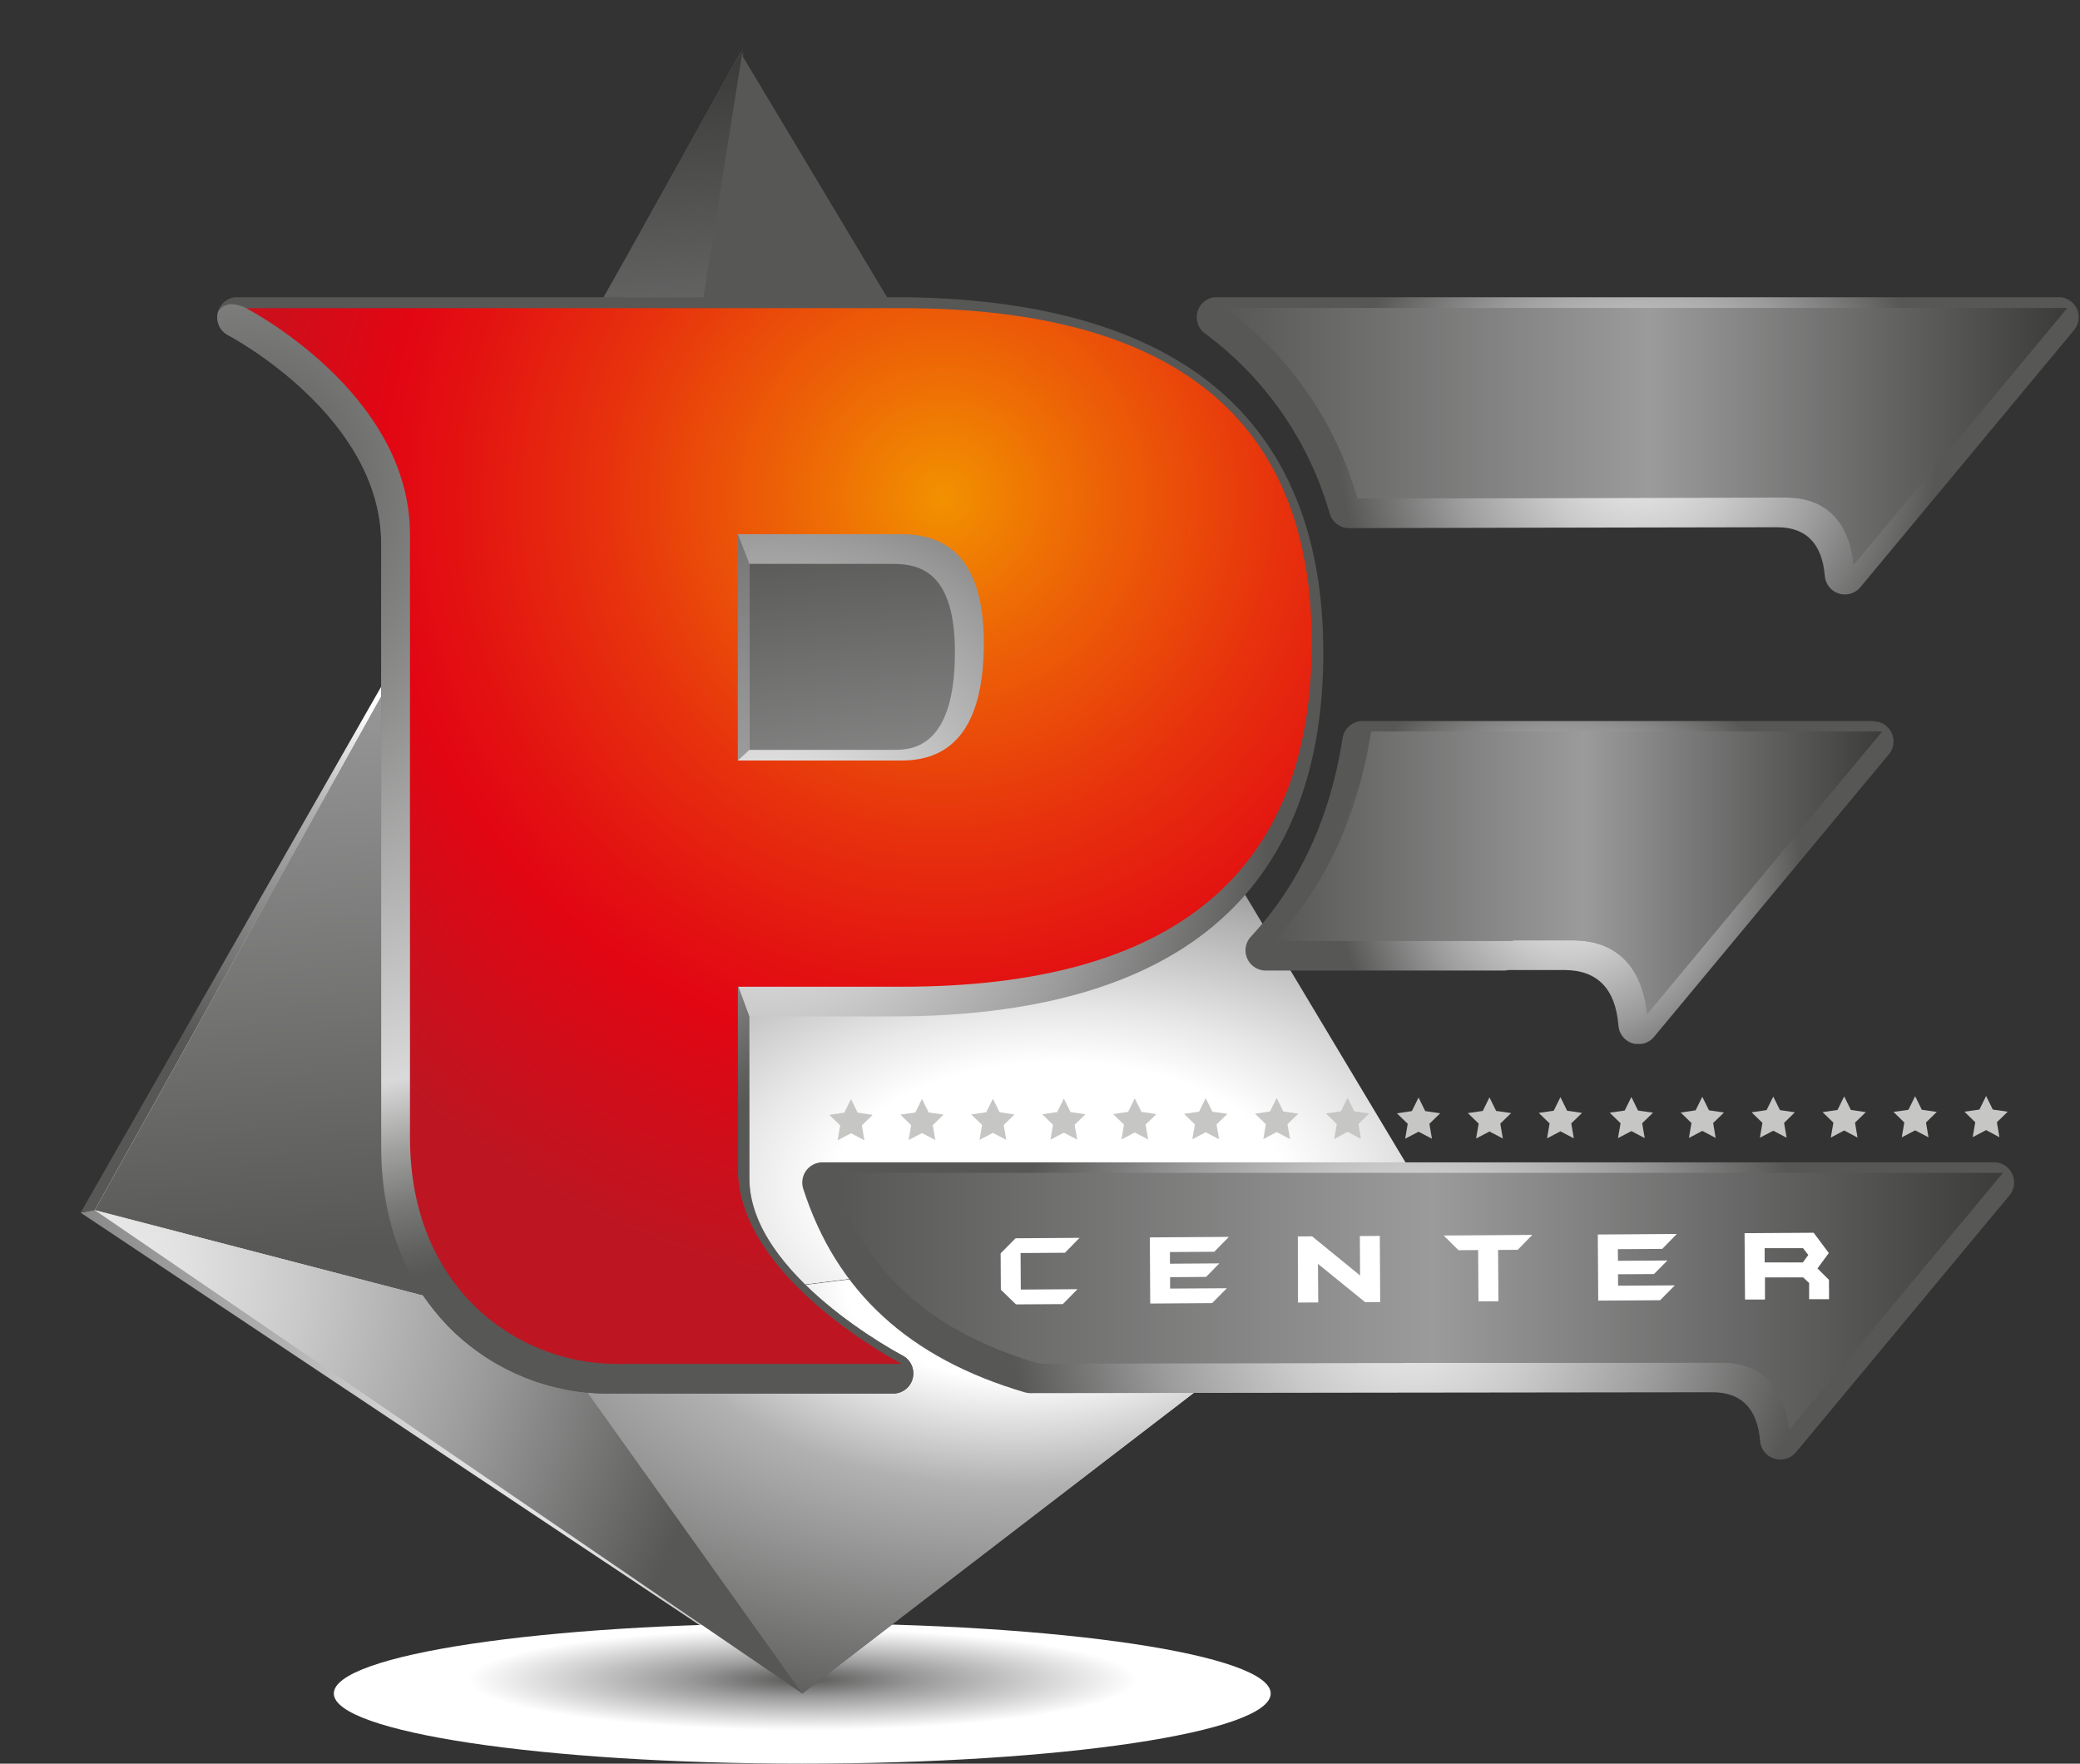 <svg id="Calque_1" data-name="Calque 1" xmlns="http://www.w3.org/2000/svg" xmlns:xlink="http://www.w3.org/1999/xlink" viewBox="0 0 376.35 319.08"><rect x="0" y="0" width="376.35" height="319.08" fill="#333333" stroke="none"/><defs><clipPath id="clip-path" transform="translate(-4.65 1.75)"><polygon points="19.24 217.65 149.81 304.64 103.19 200.79 19.24 217.65" style="fill:none"/></clipPath><radialGradient id="radial-gradient" cx="-110.66" cy="600.71" r="1" gradientTransform="matrix(151.01, 0, 0, -159.65, 16829.9, 96136.13)" gradientUnits="userSpaceOnUse"><stop offset="0" stop-color="#fff"/><stop offset="0.21" stop-color="#fff"/><stop offset="0.45" stop-color="#b1b1b1"/><stop offset="1" stop-color="#575756"/></radialGradient><clipPath id="clip-path-2" transform="translate(-4.65 1.75)"><polygon points="19.24 217.65 100.75 202.91 139.18 7.74 19.24 217.65" style="fill:none"/></clipPath><radialGradient id="radial-gradient-2" cx="-110.78" cy="601.54" r="1" gradientTransform="translate(9543.51 -51301.61) scale(85.47)" xlink:href="#radial-gradient"/><clipPath id="clip-path-3" transform="translate(-4.65 1.75)"><path d="M65.05,304.64c0,7,38,12.69,84.76,12.69s84.76-5.68,84.76-12.69-37.95-12.7-84.76-12.7-84.76,5.69-84.76,12.7" style="fill:none"/></clipPath><radialGradient id="radial-gradient-3" cx="-110.9" cy="605.99" r="1" gradientTransform="translate(6865.78 -5253.05) scale(60.6 9.17)" gradientUnits="userSpaceOnUse"><stop offset="0" stop-color="#575756"/><stop offset="0.35" stop-color="#9c9b9b"/><stop offset="1" stop-color="#fff"/></radialGradient><clipPath id="clip-path-4" transform="translate(-4.65 1.75)"><polygon points="90.18 238.15 263.73 216.52 138.61 7.74 90.18 238.15" style="fill:none"/></clipPath><radialGradient id="radial-gradient-4" cx="-110.6" cy="601.34" r="1" gradientTransform="translate(26879.43 -79997.77) scale(241.3 133.39)" gradientUnits="userSpaceOnUse"><stop offset="0" stop-color="#fff"/><stop offset="0.17" stop-color="#fff"/><stop offset="0.24" stop-color="#e8e8e8"/><stop offset="0.39" stop-color="#afaeae"/><stop offset="0.43" stop-color="#9c9b9b"/><stop offset="0.91" stop-color="#575756"/><stop offset="1" stop-color="#575756"/></radialGradient><clipPath id="clip-path-5" transform="translate(-4.65 1.75)"><polygon points="21.79 217.19 101.73 238.15 138.61 7.74 21.79 217.19" style="fill:none"/></clipPath><radialGradient id="radial-gradient-5" cx="-110.64" cy="601.26" r="1" gradientTransform="translate(19426.73 -105757.75) rotate(-0.05) scale(176.24)" gradientUnits="userSpaceOnUse"><stop offset="0" stop-color="#fff"/><stop offset="0.07" stop-color="#fff"/><stop offset="0.13" stop-color="#f6f6f6"/><stop offset="0.24" stop-color="#ddd"/><stop offset="0.36" stop-color="#b6b5b5"/><stop offset="0.43" stop-color="#9c9b9b"/><stop offset="0.91" stop-color="#575756"/><stop offset="1" stop-color="#575756"/></radialGradient><clipPath id="clip-path-6" transform="translate(-4.65 1.75)"><polygon points="21.79 217.19 102.35 238.15 139.09 6.95 139.09 6.95 21.79 217.19" style="fill:none"/></clipPath><linearGradient id="linear-gradient" x1="-110.71" y1="600.87" x2="-109.71" y2="600.87" gradientTransform="translate(-125758.04 -22962.84) rotate(-90) scale(209.43)" gradientUnits="userSpaceOnUse"><stop offset="0" stop-color="#575756"/><stop offset="0.51" stop-color="#9c9b9b"/><stop offset="1" stop-color="#3c3c3b"/></linearGradient><clipPath id="clip-path-7" transform="translate(-4.65 1.75)"><polygon points="90.78 238.15 149.81 304.64 264.57 216.52 264.57 216.52 90.78 238.15" style="fill:none"/></clipPath><linearGradient id="linear-gradient-2" x1="-109.79" y1="600.93" x2="-108.79" y2="600.93" gradientTransform="matrix(-1.44, 64.83, 334.88, 0.28, -201223.7, 7174.85)" gradientUnits="userSpaceOnUse"><stop offset="0" stop-color="#fff"/><stop offset="0.4" stop-color="#fff"/><stop offset="0.61" stop-color="#b1b1b1"/><stop offset="1" stop-color="#575756"/></linearGradient><clipPath id="clip-path-8" transform="translate(-4.65 1.75)"><polygon points="90.78 238.15 149.81 304.64 264.57 216.52 90.78 238.15" style="fill:none"/></clipPath><radialGradient id="radial-gradient-6" cx="-110.67" cy="600.44" r="1" gradientTransform="matrix(145.21, 0.1, 0.06, -82.36, 16217.86, 49695.16)" xlink:href="#radial-gradient"/><clipPath id="clip-path-9" transform="translate(-4.65 1.75)"><polygon points="21.79 217.19 149.81 304.64 102.35 238.15 21.79 217.19 21.79 217.19" style="fill:none"/></clipPath><radialGradient id="radial-gradient-7" cx="-110.69" cy="600.66" r="1" gradientTransform="matrix(126.55, 0, 0, -133.79, 14024.29, 80591.86)" gradientUnits="userSpaceOnUse"><stop offset="0" stop-color="#ececec"/><stop offset="0.12" stop-color="#e3e3e3"/><stop offset="0.3" stop-color="#cbcaca"/><stop offset="0.54" stop-color="#a3a2a2"/><stop offset="0.58" stop-color="#9c9b9b"/><stop offset="0.91" stop-color="#575756"/><stop offset="1" stop-color="#575756"/></radialGradient><clipPath id="clip-path-10" transform="translate(-4.65 1.75)"><path d="M140.25,100.27h26c5.2,0,11.18,1.82,11.18,16,0,17.65-8.13,17.65-11.18,17.65h-26ZM98.12,52H47.6a3.64,3.64,0,0,0-1.66,6.88c.27.14,27.68,14.61,27.68,37.7V205.79c0,17.22,7.14,27.67,13.12,33.4a40.55,40.55,0,0,0,27.8,11.19h51.73a3.65,3.65,0,0,0,1.67-6.89c-.27-.14-27.69-14.57-27.69-32V182.14h26c25.48,0,45-5.52,58-16.41,13.17-11,19.84-27.68,19.84-49.46,0-21.25-6.69-37.49-19.88-48.26-13-10.6-32.46-16-57.92-16Z" style="fill:none"/></clipPath><radialGradient id="radial-gradient-8" cx="-110.74" cy="601.46" r="1" gradientTransform="translate(11178.76 -59805.37) scale(99.69)" xlink:href="#radial-gradient-7"/><clipPath id="clip-path-11" transform="translate(-4.65 1.75)"><path d="M224.82,52a3.64,3.64,0,0,0-2.16,6.57A61.48,61.48,0,0,1,245.25,91.2a3.65,3.65,0,0,0,3.49,2.6h0c.64,0,64.64-.16,77.5-.16,5.23,0,8.11,3,8.59,8.81a3.63,3.63,0,0,0,2.53,3.18,3.46,3.46,0,0,0,1.1.17,3.66,3.66,0,0,0,2.8-1.31L379.9,58a3.64,3.64,0,0,0-2.8-6Z" style="fill:none"/></clipPath><radialGradient id="radial-gradient-9" cx="-110.9" cy="601.77" r="1" gradientTransform="translate(6900.53 -35754.47) scale(59.55)" xlink:href="#radial-gradient-7"/><clipPath id="clip-path-12" transform="translate(-4.65 1.75)"><path d="M343.62,128.7H284.11l-.43,0-32.5,0h0a3.65,3.65,0,0,0-3.6,3.08c-2.25,14.43-7.83,26.52-16.6,35.93a3.65,3.65,0,0,0,2.67,6.13h43.16a3.66,3.66,0,0,0,.81-.09h10.05c6,0,9.27,3.37,9.81,10A3.63,3.63,0,0,0,300,187a3.55,3.55,0,0,0,1.1.17,3.65,3.65,0,0,0,2.81-1.31l42.44-51.06a3.64,3.64,0,0,0-2.74-6.05Z" style="fill:none"/></clipPath><radialGradient id="radial-gradient-10" cx="-111.02" cy="601.99" r="1" gradientTransform="translate(5426.37 -27724.6) scale(46.32)" xlink:href="#radial-gradient-7"/><clipPath id="clip-path-13" transform="translate(-4.65 1.75)"><path d="M153.45,208.54a3.66,3.66,0,0,0-3.47,4.77c6,18.64,19.13,30.69,40.11,36.85a4,4,0,0,0,1,.14h0c1.1,0,110.58-.16,123.45-.16,5.22,0,8.11,3,8.58,8.82a3.66,3.66,0,0,0,2.53,3.18,3.82,3.82,0,0,0,1.1.17A3.66,3.66,0,0,0,329.6,261l38.63-46.47a3.65,3.65,0,0,0-2.81-6Z" style="fill:none"/></clipPath><radialGradient id="radial-gradient-11" cx="-110.8" cy="601.57" r="1" gradientTransform="translate(9095.78 -47763.25) scale(79.79)" xlink:href="#radial-gradient-7"/><clipPath id="clip-path-14" transform="translate(-4.65 1.75)"><path d="M44.18,54.47a3.59,3.59,0,0,0-.12.35,3.65,3.65,0,0,0,1.88,4.1c.27.14,27.68,14.61,27.68,37.7V205.79c0,17.22,7.14,27.67,13.12,33.4a40.55,40.55,0,0,0,27.8,11.19h51.72a3.65,3.65,0,0,0,1.68-6.89c-.27-.14-27.7-14.57-27.7-32V182.14l-2.94-8-1.45-3.38c-10.08-51.26-26.48-77.08-36.4-91.87C85.57,58.21,66.63,56.34,49.17,54a5.86,5.86,0,0,0-2.58-.72,2.78,2.78,0,0,0-2.41,1.23" style="fill:none"/></clipPath><radialGradient id="radial-gradient-12" cx="-110.67" cy="601.31" r="1" gradientTransform="translate(15419.29 -88605.9) scale(138.92 147.5)" gradientUnits="userSpaceOnUse"><stop offset="0" stop-color="#575756"/><stop offset="0.76" stop-color="#d9d9d9"/><stop offset="0.76" stop-color="#d8d8d8"/><stop offset="0.84" stop-color="#a1a1a0"/><stop offset="0.91" stop-color="#797978"/><stop offset="0.97" stop-color="#60605f"/><stop offset="1" stop-color="#575756"/></radialGradient><clipPath id="clip-path-15" transform="translate(-4.65 1.75)"><path d="M138.16,94.9h29.66q14.84,0,14.84,19.65,0,21.29-14.84,21.29H138.16ZM99.68,54H49.17S78.83,69.24,78.83,94.9V204.07c0,27.45,19.56,40.94,37.27,40.94h51.72s-29.66-15.35-29.66-35.24v-33h29.66q74.18,0,74.17-62.23Q242,54,167.82,54Z" style="fill:none"/></clipPath><radialGradient id="radial-gradient-13" cx="-110.66" cy="601.31" r="1" gradientTransform="translate(16355.35 -88110.26) scale(146.26 146.68)" gradientUnits="userSpaceOnUse"><stop offset="0" stop-color="#f29100"/><stop offset="0.19" stop-color="#ed6306"/><stop offset="0.42" stop-color="#e7310d"/><stop offset="0.6" stop-color="#e31211"/><stop offset="0.69" stop-color="#e20613"/><stop offset="0.98" stop-color="#bd1622"/><stop offset="1" stop-color="#bd1622"/></radialGradient><clipPath id="clip-path-16" transform="translate(-4.65 1.75)"><path d="M226.38,54A65.1,65.1,0,0,1,250.3,88.43s64.5-.16,77.51-.16c10.11,0,11.92,8.41,12.22,12.16L378.66,54Z" style="fill:none"/></clipPath><linearGradient id="linear-gradient-3" x1="-110.66" y1="600.7" x2="-109.66" y2="600.7" gradientTransform="matrix(152.28, 0, 0, -152.28, 17072.23, 91551.04)" xlink:href="#linear-gradient"/><linearGradient id="linear-gradient-4" x1="-110.66" y1="601.3" x2="-109.66" y2="601.3" gradientTransform="translate(17072.23 -91484.68) scale(152.28)" xlink:href="#linear-gradient"/><clipPath id="clip-path-18" transform="translate(-4.65 1.75)"><path d="M285.67,130.62a0,0,0,0,1,0,0l-32.92,0c-2.37,15.27-8.3,27.94-17.53,37.85h43.16l0-.09h10.82c11.13,0,13.11,9.25,13.44,13.38l42.51-51.13Z" style="fill:none"/></clipPath><linearGradient id="linear-gradient-5" x1="-110.72" y1="600.58" x2="-109.72" y2="600.58" gradientTransform="matrix(109.97, 0, 0, -109.97, 12406.24, 66204.13)" xlink:href="#linear-gradient"/><linearGradient id="linear-gradient-6" x1="-110.72" y1="601.42" x2="-109.72" y2="601.42" gradientTransform="translate(12406.24 -65979.82) scale(109.97)" xlink:href="#linear-gradient"/><clipPath id="clip-path-20" transform="translate(-4.65 1.75)"><path d="M155,210.47c6.89,21.38,22.69,30.07,37.67,34.46,0,0,110.44-.16,123.45-.16,10.12,0,11.92,8.42,12.22,12.17L367,210.47Z" style="fill:none"/></clipPath><linearGradient id="linear-gradient-7" x1="-110.61" y1="600.78" x2="-109.61" y2="600.78" gradientTransform="matrix(211.97, 0, 0, -211.97, 23596.83, 127582.43)" xlink:href="#linear-gradient"/><linearGradient id="linear-gradient-8" x1="-110.61" y1="601.22" x2="-109.61" y2="601.22" gradientTransform="translate(23596.83 -127203.12) scale(211.97)" xlink:href="#linear-gradient"/><clipPath id="clip-path-22" transform="translate(-4.65 1.75)"><rect x="138.16" y="94.9" width="2.08" height="40.94" style="fill:none"/></clipPath></defs><title>logo</title><g style="clip-path:url(#clip-path)"><rect x="14.6" y="202.54" width="130.56" height="103.85" style="fill:url(#radial-gradient)"/></g><g style="clip-path:url(#clip-path-2)"><rect x="14.6" y="9.48" width="119.94" height="209.91" style="fill:url(#radial-gradient-2)"/></g><g style="clip-path:url(#clip-path-3)"><rect x="60.4" y="293.69" width="169.52" height="25.39" style="fill:url(#radial-gradient-3)"/></g><g style="clip-path:url(#clip-path-4)"><rect x="85.53" y="9.48" width="173.54" height="230.41" style="fill:url(#radial-gradient-4)"/></g><g style="clip-path:url(#clip-path-5)"><rect x="17.03" y="9.43" width="117.04" height="230.53" style="fill:url(#radial-gradient-5)"/></g><g style="clip-path:url(#clip-path-6)"><rect x="13.36" y="2.91" width="134.16" height="239.28" transform="translate(-13.54 8.07) rotate(-4.26)" style="fill:url(#linear-gradient)"/></g><g style="clip-path:url(#clip-path-7)"><polygon points="261.88 218.27 259.92 306.53 84.18 306.38 86.13 218.12 261.88 218.27" style="fill:url(#linear-gradient-2)"/></g><g style="clip-path:url(#clip-path-8)"><rect x="86.1" y="218.21" width="173.86" height="88.24" style="fill:url(#radial-gradient-6)"/></g><g style="clip-path:url(#clip-path-9)"><rect x="17.14" y="218.93" width="128.02" height="87.45" style="fill:url(#radial-gradient-7)"/></g><polygon points="359.36 204.46 356.93 205.74 357.4 203.04 355.44 201.13 358.15 200.74 359.36 198.29 360.57 200.74 363.27 201.13 361.31 203.04 361.77 205.74 359.36 204.46" style="fill:#c6c6c5"/><polygon points="346.52 204.5 344.1 205.77 344.56 203.08 342.6 201.17 345.31 200.78 346.52 198.32 347.73 200.78 350.44 201.17 348.48 203.08 348.94 205.77 346.52 204.5" style="fill:#c6c6c5"/><polygon points="333.68 204.53 331.26 205.81 331.73 203.11 329.77 201.21 332.48 200.81 333.68 198.36 334.89 200.81 337.6 201.21 335.64 203.11 336.1 205.81 333.68 204.53" style="fill:#c6c6c5"/><polygon points="320.85 204.57 318.43 205.84 318.89 203.15 316.93 201.24 319.64 200.84 320.85 198.4 322.06 200.84 324.76 201.24 322.81 203.15 323.27 205.84 320.85 204.57" style="fill:#c6c6c5"/><polygon points="308.01 204.6 305.59 205.88 306.05 203.18 304.1 201.28 306.8 200.88 308.01 198.43 309.22 200.88 311.93 201.28 309.97 203.18 310.43 205.88 308.01 204.6" style="fill:#c6c6c5"/><polygon points="295.18 204.64 292.75 205.91 293.22 203.22 291.26 201.31 293.97 200.92 295.18 198.47 296.38 200.92 299.09 201.31 297.13 203.22 297.59 205.91 295.18 204.64" style="fill:#c6c6c5"/><polygon points="282.34 204.68 279.92 205.95 280.38 203.25 278.42 201.35 281.13 200.95 282.34 198.5 283.55 200.95 286.25 201.35 284.3 203.25 284.76 205.95 282.34 204.68" style="fill:#c6c6c5"/><polygon points="269.5 204.71 267.08 205.98 267.55 203.29 265.59 201.38 268.29 200.99 269.5 198.54 270.71 200.99 273.42 201.38 271.46 203.29 271.92 205.98 269.5 204.71" style="fill:#c6c6c5"/><polygon points="256.67 204.75 254.25 206.02 254.71 203.32 252.75 201.42 255.46 201.02 256.67 198.57 257.88 201.02 260.58 201.42 258.63 203.32 259.09 206.02 256.67 204.75" style="fill:#c6c6c5"/><polygon points="243.83 204.78 241.41 206.05 241.88 203.36 239.92 201.45 242.62 201.06 243.83 198.61 245.04 201.06 247.75 201.45 245.79 203.36 246.25 206.05 243.83 204.78" style="fill:#c6c6c5"/><polygon points="231 204.81 228.58 206.09 229.04 203.39 227.08 201.49 229.79 201.09 231 198.64 232.21 201.09 234.91 201.49 232.95 203.39 233.42 206.09 231 204.81" style="fill:#c6c6c5"/><polygon points="218.16 204.85 215.74 206.12 216.2 203.43 214.25 201.52 216.95 201.13 218.16 198.68 219.37 201.13 222.08 201.52 220.12 203.43 220.58 206.12 218.16 204.85" style="fill:#c6c6c5"/><polygon points="205.32 204.89 202.91 206.16 203.37 203.47 201.41 201.56 204.12 201.16 205.32 198.71 206.53 201.16 209.24 201.56 207.28 203.47 207.75 206.16 205.32 204.89" style="fill:#c6c6c5"/><polygon points="192.49 204.92 190.07 206.19 190.53 203.5 188.57 201.59 191.28 201.2 192.49 198.75 193.7 201.2 196.4 201.59 194.44 203.5 194.91 206.19 192.49 204.92" style="fill:#c6c6c5"/><polygon points="179.65 204.96 177.23 206.23 177.7 203.53 175.74 201.63 178.44 201.23 179.65 198.78 180.86 201.23 183.57 201.63 181.61 203.53 182.07 206.23 179.65 204.96" style="fill:#c6c6c5"/><polygon points="166.82 204.99 164.4 206.26 164.86 203.57 162.9 201.66 165.61 201.27 166.82 198.82 168.03 201.27 170.73 201.66 168.77 203.57 169.24 206.26 166.82 204.99" style="fill:#c6c6c5"/><polygon points="153.98 205.03 151.56 206.3 152.02 203.61 150.06 201.7 152.77 201.3 153.98 198.85 155.19 201.3 157.9 201.7 155.94 203.61 156.4 206.3 153.98 205.03" style="fill:#c6c6c5"/><g style="clip-path:url(#clip-path-10)"><rect x="39.02" y="53.78" width="200.41" height="198.34" style="fill:url(#radial-gradient-8)"/></g><g style="clip-path:url(#clip-path-11)"><rect x="216.22" y="53.78" width="160.13" height="53.76" style="fill:url(#radial-gradient-9)"/></g><g style="clip-path:url(#clip-path-12)"><rect x="225.08" y="130.44" width="117.54" height="58.43" style="fill:url(#radial-gradient-10)"/></g><g style="clip-path:url(#clip-path-13)"><rect x="144.98" y="210.29" width="219.7" height="53.76" style="fill:url(#radial-gradient-11)"/></g><g style="clip-path:url(#clip-path-14)"><rect x="39.02" y="54.98" width="126.54" height="197.14" style="fill:url(#radial-gradient-12)"/></g><g style="clip-path:url(#clip-path-15)"><rect x="44.52" y="55.71" width="192.82" height="191.05" style="fill:url(#radial-gradient-13)"/></g><g style="clip-path:url(#clip-path-16)"><rect x="221.74" y="55.71" width="152.28" height="46.47" style="fill:url(#linear-gradient-3)"/></g><g style="clip-path:url(#clip-path-16)"><rect x="221.74" y="55.71" width="152.28" height="46.47" style="fill:url(#linear-gradient-4)"/></g><g style="clip-path:url(#clip-path-18)"><rect x="230.56" y="132.37" width="109.97" height="51.13" style="fill:url(#linear-gradient-5)"/></g><g style="clip-path:url(#clip-path-18)"><rect x="230.56" y="132.37" width="109.97" height="51.13" style="fill:url(#linear-gradient-6)"/></g><g style="clip-path:url(#clip-path-20)"><rect x="150.37" y="212.21" width="211.97" height="46.47" style="fill:url(#linear-gradient-7)"/></g><g style="clip-path:url(#clip-path-20)"><rect x="150.37" y="212.21" width="211.97" height="46.47" style="fill:url(#linear-gradient-8)"/></g><polygon points="195.33 223.95 192.69 226.65 184.66 226.7 184.7 233.31 194.96 233.24 192.3 235.94 183.83 235.99 181.09 233.33 181.05 226.77 183.75 224.03 195.33 223.95" style="fill:#fff"/><polygon points="222.35 223.78 219.71 226.47 211.68 226.52 211.69 228.63 220.63 228.57 218.22 231.02 211.71 231.07 211.72 233.13 221.98 233.07 219.32 235.76 208.12 235.84 208.05 223.87 222.35 223.78" style="fill:#fff"/><polygon points="249.73 235.57 247 235.59 238.47 228.66 238.52 235.64 234.85 235.66 234.83 223.7 237.41 223.68 246.09 230.76 246.05 223.63 249.66 223.6 249.73 235.57" style="fill:#fff"/><polygon points="277.25 223.42 274.61 226.12 271.06 226.14 271.12 235.43 267.51 235.45 267.45 226.16 263.9 226.19 261.22 223.53 277.25 223.42" style="fill:#fff"/><polygon points="303.4 223.25 300.76 225.95 292.73 226 292.75 228.11 301.69 228.05 299.27 230.5 292.76 230.54 292.77 232.61 303.04 232.55 300.38 235.24 289.18 235.31 289.1 223.35 303.4 223.25" style="fill:#fff"/><path d="M335.6,233.3l-3.61,0,0-2.94-1.09-1-6.9,0,0,4-3.61,0-.08-12,12.5-.08,2.74,3.67-2.05,2.79,2.08,2.06Zm-3.76-8-.95-1.23-6.95,0,0,2.58,6.92,0Z" transform="translate(-4.65 1.75)" style="fill:#fff"/><g style="opacity:0.4"><g style="clip-path:url(#clip-path-22)"><g style="clip-path:url(#clip-path-22)"><polygon points="135.6 135.66 133.51 137.58 133.51 96.64 135.6 102.01 135.6 135.66" style="fill:#3c3c3b"/></g></g></g></svg>